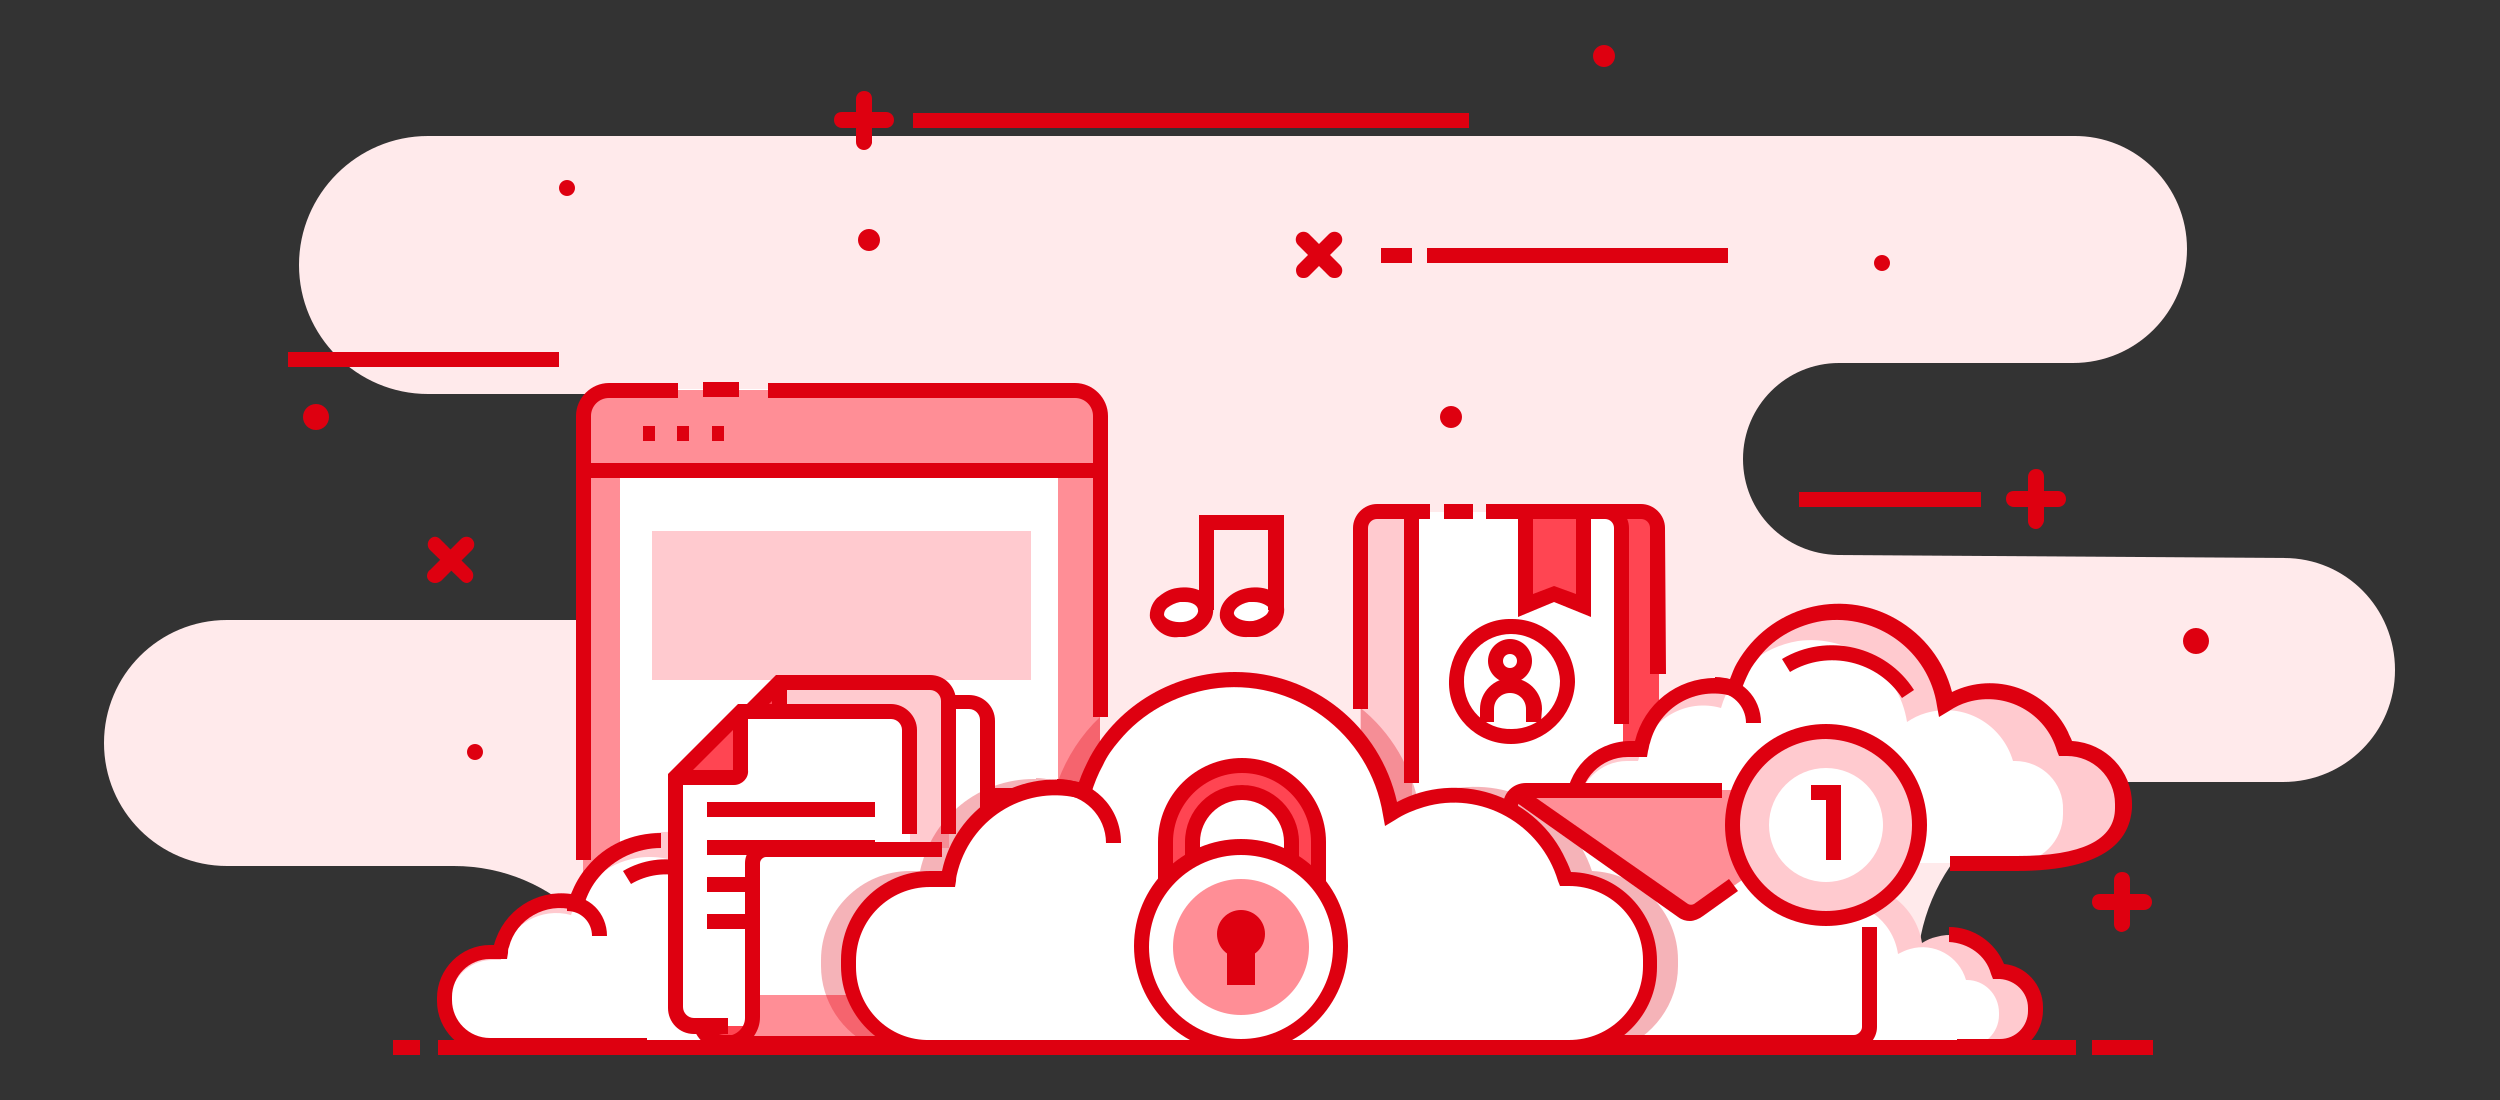 <?xml version="1.0" encoding="utf-8"?>
<!-- Generator: Adobe Illustrator 22.0.0, SVG Export Plug-In . SVG Version: 6.00 Build 0)  -->
<svg version="1.1" id="web_design" xmlns="http://www.w3.org/2000/svg" xmlns:xlink="http://www.w3.org/1999/xlink" x="0px" y="0px"
	 viewBox="0 0 250 110" style="enable-background:new 0 0 250 110;" xml:space="preserve">
<rect x="0" y="0" width="250" height="110" fill="#333333" stroke="none"/>
<style type="text/css">
	.st0{fill:#FFEAEB;}
	.st1{fill:#FF8E96;}
	.st2{fill:#FFFFFF;}
	.st3{fill:#DE0010;}
	.st4{fill:#FFCACF;}
	.st5{fill:#FF4552;}
	.st6{opacity:0.3;}
</style>
<title>solutions</title>
<g id="_Groupe_">
	<g id="_Groupe_2">
		<path id="_Tracé_" class="st0" d="M218.7,24.9L218.7,24.9c0,6.3-5.1,11.4-11.4,11.4h-23.4c-5.3,0-9.6,4.3-9.6,9.6l0,0
			c0,5.3,4.2,9.5,9.5,9.6l44.6,0.3c6.2,0,11.1,5,11.1,11.2l0,0c0,6.2-5,11.2-11.2,11.2h-17.4c-10.6,0-19.2,8.6-19.2,19.2v7.8
			l-128.2-0.5l0,0c0-10-8.1-18.1-18.1-18.1h0H22.7c-6.8,0-12.3-5.5-12.3-12.3l0,0l0,0c0-6.8,5.5-12.3,12.3-12.3h0h38.1
			c6.3,0,11.3-5.1,11.3-11.3l0,0c0-6.3-5.1-11.3-11.3-11.3h-18c-7.1,0-12.9-5.8-12.9-12.9l0,0c0-7.1,5.8-12.9,12.9-12.9c0,0,0,0,0,0
			h164.5C213.6,13.5,218.7,18.6,218.7,24.9C218.7,24.9,218.7,24.9,218.7,24.9z"/>
	</g>
	<g id="_Groupe_3">
		<g id="_Groupe_4">
			<g id="_Groupe_5">
				<path class="st1" d="M110,104.7V42c0-1.7-1.4-3.1-3.1-3.1l0,0H61.4c-1.7,0-3.1,1.4-3.1,3.1v62.7H110z"/>
			</g>
			<g id="_Groupe_6">
				<path class="st2" d="M105.8,104.7V42c0.1-1.6-1-2.9-2.6-3.1H64.6C63,39.1,61.9,40.5,62,42v62.7H105.8z"/>
			</g>
			<g id="_Groupe_7">
				<path class="st1" d="M58.3,47v-5.4c0-1.4,1.2-2.6,2.6-2.6l0,0h46.5c1.4,0,2.6,1.2,2.6,2.6V47H58.3z"/>
			</g>
			<g id="_Groupe_8">
				<path id="_Tracé_2" class="st3" d="M59.1,86h-1.5V41.6c0-1.8,1.5-3.3,3.3-3.3h6.9v1.5h-6.9c-1,0-1.8,0.8-1.8,1.8l0,0V86z"/>
			</g>
			<g id="_Groupe_9">
				<path id="_Tracé_3" class="st3" d="M110.8,71.7h-1.5V41.6c0-1-0.8-1.8-1.8-1.8H76.8v-1.5h30.7c1.8,0,3.3,1.5,3.3,3.3V71.7z"/>
			</g>
			<g id="_Groupe_10">
				<rect id="_Tracé_4" x="70.3" y="38.2" class="st3" width="3.6" height="1.5"/>
			</g>
			<g id="_Groupe_11">
				<rect id="_Tracé_5" x="58.3" y="46.3" class="st3" width="51.7" height="1.5"/>
			</g>
			<g id="_Groupe_12">
				<rect id="_Tracé_6" x="64.3" y="42.6" class="st3" width="1.2" height="1.5"/>
			</g>
			<g id="_Groupe_13">
				<rect id="_Tracé_7" x="67.7" y="42.6" class="st3" width="1.2" height="1.5"/>
			</g>
			<g id="_Groupe_14">
				<rect id="_Tracé_8" x="71.2" y="42.6" class="st3" width="1.2" height="1.5"/>
			</g>
			<g id="_Groupe_15">
				<rect x="65.2" y="53.1" class="st4" width="37.9" height="14.9"/>
			</g>
		</g>
	</g>
	<g id="_Groupe_16">
		<g id="_Groupe_17">
			<g id="_Groupe_18">
				<path class="st5" d="M141.5,51.2h22.5c1,0,1.9,0.8,1.9,1.8v30.2c0,1-0.8,1.8-1.9,1.8h-22.5c-1,0-1.9-0.8-1.9-1.8V53
					C139.6,52,140.5,51.2,141.5,51.2z"/>
			</g>
			<g id="_Groupe_19">
				<path id="_Tracé_9" class="st3" d="M166.6,67.4H165V52.8c0-0.5-0.4-0.9-0.9-0.9h-3.7v-1.5h3.7c1.3,0,2.4,1.1,2.4,2.4
					L166.6,67.4z"/>
			</g>
			<g id="_Groupe_20">
				<path class="st2" d="M137.9,51.2h22.5c1,0,1.9,0.8,1.9,1.8v30.2c0,1-0.8,1.8-1.9,1.8h-22.5c-1,0-1.9-0.8-1.9-1.8V53
					C136,52,136.9,51.2,137.9,51.2z"/>
			</g>
			<g id="_Groupe_21">
				<path id="_Tracé_10" class="st4" d="M141.2,51.2h-3.5c-0.9,0-1.7,0.7-1.7,1.6c0,0,0,0,0,0v30.6c0,0.9,0.7,1.7,1.7,1.7l0,0h3.5
					L141.2,51.2z"/>
			</g>
			<rect id="_Tracé_11" x="140.4" y="51.2" class="st3" width="1.5" height="27.1"/>
			<g id="_Groupe_22">
				<g id="_Groupe_23">
					<path id="_Tracé_transparent_" class="st3" d="M151.1,74.4c-3.5,0-6.3-2.8-6.2-6.3s2.8-6.3,6.3-6.2c3.5,0,6.3,2.8,6.3,6.3
						C157.4,71.6,154.5,74.4,151.1,74.4z M151.1,63.4c-2.6,0-4.8,2.1-4.7,4.8c0,2.6,2.1,4.8,4.8,4.7c2.6,0,4.8-2.1,4.8-4.8
						C155.9,65.5,153.7,63.4,151.1,63.4C151.1,63.4,151.1,63.4,151.1,63.4L151.1,63.4z"/>
				</g>
				<g id="_Groupe_24">
					<path id="_Tracé_transparent_2" class="st3" d="M151,68.3c-1.2,0-2.2-1-2.2-2.2s1-2.2,2.2-2.2c1.2,0,2.2,1,2.2,2.2
						c0,0,0,0,0,0C153.2,67.3,152.2,68.3,151,68.3z M151,65.4c-0.4,0-0.7,0.3-0.7,0.7s0.3,0.7,0.7,0.7c0.4,0,0.7-0.3,0.7-0.7l0,0
						C151.7,65.7,151.4,65.4,151,65.4z"/>
				</g>
				<g id="_Groupe_25">
					<path id="_Tracé_12" class="st3" d="M154.1,72.2h-1.5v-1.3c0-0.9-0.7-1.6-1.6-1.6s-1.6,0.7-1.6,1.6v1.3H148v-1.3
						c0-1.7,1.4-3.1,3.1-3.1s3.1,1.4,3.1,3.1L154.1,72.2z"/>
				</g>
			</g>
			<g id="_Groupe_26">
				<polygon id="_Tracé_13" class="st5" points="155.4,51.5 152.5,51.5 152.5,60.6 155.4,59.4 158.3,60.6 158.3,51.5 				"/>
			</g>
			<g id="_Groupe_27">
				<polygon id="_Tracé_14" class="st3" points="159.1,61.7 155.4,60.2 151.8,61.7 151.8,51.5 153.3,51.5 153.3,59.4 155.4,58.6 
					157.6,59.4 157.6,51.5 159.1,51.5 				"/>
			</g>
			<g id="_Groupe_28">
				<rect id="_Tracé_15" x="144.4" y="50.4" class="st3" width="2.9" height="1.5"/>
			</g>
			<g id="_Groupe_29">
				<path id="_Tracé_16" class="st3" d="M136.8,70.9h-1.5V52.8c0-1.3,1.1-2.4,2.4-2.4h5.3v1.5h-5.3c-0.5,0-0.9,0.4-0.9,0.9V70.9z"
					/>
			</g>
			<g id="_Groupe_30">
				<path id="_Tracé_17" class="st3" d="M162.9,72.4h-1.5V52.8c0-0.5-0.4-0.9-0.9-0.9h-11.9v-1.5h11.9c1.3,0,2.4,1.1,2.4,2.4V72.4z
					"/>
			</g>
		</g>
	</g>
	<g id="_Groupe_31">
		<g id="_Groupe_32">
			<path id="_Tracé_18" class="st3" d="M88.6,12.8h-4.4c-0.4,0-0.8-0.3-0.8-0.8s0.3-0.8,0.8-0.8h4.4c0.4,0,0.8,0.3,0.8,0.8
				S89,12.8,88.6,12.8z"/>
		</g>
		<g id="_Groupe_33">
			<path id="_Tracé_19" class="st3" d="M86.4,15c-0.4,0-0.8-0.3-0.8-0.8V9.9c0-0.4,0.3-0.8,0.8-0.8s0.8,0.3,0.8,0.8v4.4
				C87.1,14.7,86.8,15,86.4,15z"/>
		</g>
	</g>
	<g id="_Groupe_34">
		<g id="_Groupe_35">
			<path id="_Tracé_20" class="st3" d="M214.4,91H210c-0.4,0-0.8-0.3-0.8-0.8s0.3-0.8,0.8-0.8h4.4c0.4,0,0.8,0.3,0.8,0.8
				S214.8,91,214.4,91z"/>
		</g>
		<g id="_Groupe_36">
			<path id="_Tracé_21" class="st3" d="M212.2,93.2c-0.4,0-0.8-0.3-0.8-0.8V88c0-0.4,0.3-0.8,0.8-0.8s0.8,0.3,0.8,0.8l0,0v4.4
				C213,92.8,212.7,93.1,212.2,93.2C212.2,93.1,212.2,93.2,212.2,93.2z"/>
		</g>
	</g>
	<g id="_Groupe_37">
		<g id="_Groupe_38">
			<path id="_Tracé_22" class="st3" d="M205.8,50.7h-4.4c-0.4,0-0.8-0.3-0.8-0.8s0.3-0.8,0.8-0.8h4.4c0.4,0,0.8,0.3,0.8,0.8
				S206.2,50.7,205.8,50.7z"/>
		</g>
		<g id="_Groupe_39">
			<path id="_Tracé_23" class="st3" d="M203.6,52.9c-0.4,0-0.8-0.3-0.8-0.8v-4.4c0-0.4,0.3-0.8,0.8-0.8s0.8,0.3,0.8,0.8v4.4
				C204.3,52.5,204,52.9,203.6,52.9z"/>
		</g>
	</g>
	<g id="_Groupe_40">
		<g id="_Groupe_41">
			<path id="_Tracé_24" class="st3" d="M130.3,27.8c-0.4,0-0.7-0.3-0.7-0.8c0-0.2,0.1-0.4,0.2-0.5l3.1-3.1c0.3-0.3,0.8-0.3,1.1,0
				c0.3,0.3,0.3,0.8,0,1.1c0,0,0,0,0,0l-3.1,3.1C130.7,27.8,130.5,27.8,130.3,27.8z"/>
		</g>
		<g id="_Groupe_42">
			<path id="_Tracé_25" class="st3" d="M133.4,27.8c-0.2,0-0.4-0.1-0.5-0.2l-3.1-3.1c-0.3-0.3-0.3-0.8,0-1.1c0.3-0.3,0.8-0.3,1.1,0
				c0,0,0,0,0,0l3.1,3.1c0.3,0.3,0.3,0.8,0,1.1C133.8,27.8,133.6,27.8,133.4,27.8z"/>
		</g>
	</g>
	<g id="_Groupe_43">
		<g id="_Groupe_44">
			<path id="_Tracé_26" class="st3" d="M43.5,58.3c-0.4,0-0.8-0.3-0.8-0.7c0-0.2,0.1-0.5,0.3-0.6l3.1-3.1c0.3-0.3,0.8-0.3,1.1,0
				s0.3,0.8,0,1.1l-3.1,3.1C43.9,58.2,43.8,58.3,43.5,58.3z"/>
		</g>
		<g id="_Groupe_45">
			<path id="_Tracé_27" class="st3" d="M46.7,58.3c-0.2,0-0.4-0.1-0.5-0.2L43,55c-0.3-0.3-0.3-0.8,0-1.1c0.3-0.3,0.7-0.3,1,0
				l3.1,3.1c0.3,0.3,0.3,0.8,0,1.1C47,58.2,46.8,58.3,46.7,58.3L46.7,58.3z"/>
		</g>
	</g>
	<g id="_Groupe_46">
		<rect id="_Tracé_28" x="142.7" y="24.8" class="st3" width="30.1" height="1.5"/>
	</g>
	<g id="_Groupe_47">
		<rect id="_Tracé_29" x="28.8" y="35.2" class="st3" width="27.1" height="1.5"/>
	</g>
	<g id="_Groupe_48">
		<rect id="_Tracé_30" x="179.9" y="49.2" class="st3" width="18.2" height="1.5"/>
	</g>
	<g id="_Groupe_49">
		<rect id="_Tracé_31" x="91.3" y="11.3" class="st3" width="55.6" height="1.5"/>
	</g>
	<g id="_Groupe_50">
		<rect id="_Tracé_32" x="138.1" y="24.8" class="st3" width="3.1" height="1.5"/>
	</g>
	<g id="_Groupe_51">
		<circle id="_Tracé_33" class="st3" cx="219.6" cy="64.1" r="1.3"/>
	</g>
	<g id="_Groupe_52">
		<circle id="_Tracé_34" class="st3" cx="31.6" cy="41.7" r="1.3"/>
	</g>
	<g id="_Groupe_53">
		<circle id="_Tracé_35" class="st3" cx="188.2" cy="26.3" r="0.8"/>
	</g>
	<g id="_Groupe_54">
		<circle id="_Tracé_36" class="st3" cx="56.7" cy="18.8" r="0.8"/>
	</g>
	<g id="_Groupe_55">
		<circle id="_Tracé_37" class="st3" cx="47.5" cy="75.2" r="0.8"/>
	</g>
	<g id="_Groupe_56">
		<circle id="_Tracé_38" class="st3" cx="145.1" cy="41.7" r="1.1"/>
	</g>
	<g id="_Groupe_57">
		<circle id="_Tracé_39" class="st3" cx="160.4" cy="5.6" r="1.1"/>
	</g>
	<g id="_Groupe_58">
		<circle id="_Tracé_40" class="st3" cx="86.9" cy="24" r="1.1"/>
	</g>
	<g id="_Groupe_59">
		<g id="_Groupe_60">
			<path id="_Tracé_41" class="st4" d="M206.6,74.8h-0.2c-1.3-4.2-5.7-6.6-10-5.4c-0.7,0.2-1.4,0.5-2,0.9c-0.9-5.9-6.5-10-12.5-9.1
				c-4.1,0.6-7.5,3.6-8.7,7.5c-4-1.1-8.1,1.2-9.2,5.2c-0.1,0.3-0.1,0.5-0.2,0.8h-1.2c-3.1,0-5.6,2.5-5.6,5.6v0.4
				c0,3.1,2.5,5.6,5.6,5.6h43.9c3.1,0,5.6-2.5,5.6-5.6v-0.4C212.2,77.2,209.7,74.8,206.6,74.8z"/>
		</g>
		<g id="_Groupe_61">
			<path id="_Tracé_42" class="st2" d="M201.5,76.1h-0.2c-1.1-3.7-4.9-5.9-8.7-4.8c-0.7,0.2-1.3,0.5-1.9,0.9
				c-0.8-5.2-5.7-8.8-10.9-8.1c-3.6,0.6-6.7,3.1-7.7,6.7c-3.5-1-7.1,1.1-8.1,4.6c-0.1,0.2-0.1,0.5-0.2,0.7h-1.1
				c-2.7,0-4.9,2.2-4.9,4.9v0.4c0,2.7,2.2,4.9,4.9,4.9h38.7c2.7,0,4.9-2.2,4.9-4.9v-0.4C206.4,78.3,204.2,76.1,201.5,76.1z"/>
		</g>
		<g id="_Groupe_62">
			<path id="_Tracé_43" class="st3" d="M190.2,69.8c-2.4-3.7-7.4-4.9-11.2-2.6l-0.8-1.3c4.5-2.7,10.4-1.3,13.2,3.1L190.2,69.8z"/>
		</g>
		<g id="_Groupe_63">
			<path id="_Tracé_44" class="st3" d="M201.6,87.1H195v-1.5h6.7c6.5,0,9.8-1.6,9.8-4.8v-0.4c0-2.7-2.2-4.8-4.8-4.8h-0.8l-0.2-0.5
				c-1.1-3.8-5.1-6-8.9-4.9c-0.7,0.2-1.3,0.5-1.9,0.9l-1,0.6l-0.2-1.1c-0.8-5.5-6-9.3-11.5-8.5c-2.4,0.4-4.7,1.6-6.2,3.5
				c-0.4,0.5-0.8,1-1.1,1.6c-0.3,0.6-0.6,1.3-0.8,1.9l-0.2,0.7l-0.7-0.2c-3.6-1-7.3,1.1-8.2,4.7c-0.1,0.2-0.1,0.5-0.2,0.8l-0.1,0.6
				h-1.9c-2.7,0-4.8,2.2-4.8,4.8v0.4c0,2.7,2.2,4.8,4.8,4.8h24.5v1.5h-24.4c-3.5,0-6.3-2.8-6.3-6.3v-0.4c0-3.5,2.8-6.3,6.3-6.4h0.6
				c0.9-3.7,4.2-6.3,8-6.3c0.5,0,1,0,1.5,0.1c0.2-0.5,0.4-1.1,0.7-1.6c3.2-5.6,10.3-7.6,15.9-4.4c2.8,1.6,4.8,4.2,5.6,7.3
				c4.3-2.1,9.5-0.3,11.6,4c0.1,0.3,0.3,0.6,0.4,0.9c3.4,0.2,6,3,6,6.3v0.4C213,83.7,211,87.1,201.6,87.1z"/>
		</g>
		<g id="_Groupe_64">
			<path id="_Tracé_45" class="st3" d="M176.1,72.3h-1.5c0-1.7-1.4-3.1-3.1-3.1l0,0v-1.5C174.1,67.7,176.1,69.7,176.1,72.3z"/>
		</g>
	</g>
	<g id="_Groupe_65">
		<g id="_Groupe_66">
			<path id="_Tracé_46" class="st4" d="M200,97.2h-0.1c-0.8-2.7-3.6-4.3-6.3-3.5c-0.5,0.1-0.9,0.3-1.4,0.6c-0.6-3.8-4.2-6.4-8-5.9
				c-2.7,0.4-4.8,2.3-5.6,4.9c-2.6-0.7-5.2,0.8-5.9,3.4c0,0.2-0.1,0.4-0.1,0.5h-0.8c-2,0-3.6,1.6-3.6,3.6v0.3c0,2,1.6,3.6,3.6,3.6
				H200c2,0,3.6-1.6,3.6-3.6v-0.3C203.6,98.8,202,97.2,200,97.2z"/>
		</g>
		<g id="_Groupe_67">
			<path id="_Tracé_47" class="st2" d="M196.7,98h-0.1c-0.7-2.4-3.2-3.8-5.6-3.1c-0.4,0.1-0.8,0.3-1.2,0.5
				c-0.5-3.4-3.7-5.7-7.1-5.1c-2.3,0.4-4.2,2-4.9,4.3c-2.2-0.6-4.6,0.7-5.2,3c0,0.2-0.1,0.3-0.1,0.5h-0.7c-1.7,0-3.2,1.4-3.2,3.2
				v0.2c0,1.7,1.4,3.2,3.2,3.2h24.9c1.7,0,3.2-1.4,3.2-3.2v-0.2C199.9,99.4,198.4,98,196.7,98z"/>
		</g>
		<g id="_Groupe_68">
			<path id="_Tracé_48" class="st3" d="M200,105.4h-4.3v-1.5h4.3c1.6,0,2.8-1.3,2.8-2.8v-0.3c0-1.6-1.3-2.8-2.8-2.9h-0.7l-0.2-0.5
				c-0.5-1.9-2.3-3.1-4.2-3.2v-1.5c2.4,0,4.6,1.5,5.5,3.7c2.2,0.2,3.9,2.1,3.9,4.3v0.3C204.3,103.4,202.4,105.4,200,105.4
				C200,105.4,200,105.4,200,105.4z"/>
		</g>
	</g>
	<g id="_Groupe_69">
		<g id="_Groupe_70">
			<path id="_Tracé_49" class="st4" d="M86.5,94.8h-0.2c-1-3.6-4.8-5.7-8.4-4.6c-0.6,0.2-1.2,0.5-1.8,0.8
				c-0.8-5.1-5.5-8.5-10.6-7.7c-3.5,0.5-6.4,3-7.4,6.4c-3.4-0.9-6.9,1.1-7.8,4.4c-0.1,0.2-0.1,0.5-0.2,0.7h-1
				c-2.6,0-4.7,2.1-4.8,4.8v0.3c0,2.6,2.1,4.7,4.8,4.8h37.3c2.6,0,4.7-2.1,4.8-4.8v-0.3C91.3,96.9,89.2,94.8,86.5,94.8z"/>
		</g>
		<g id="_Groupe_71">
			<path id="_Tracé_50" class="st2" d="M82.2,95.9H82c-0.9-3.2-4.3-5-7.5-4c-0.5,0.2-1,0.4-1.5,0.7c-0.7-4.5-4.9-7.5-9.3-6.8
				c-3.1,0.5-5.6,2.7-6.6,5.7c-3-0.8-6,0.9-6.9,3.9c-0.1,0.2-0.1,0.4-0.1,0.6h-0.9c-2.3,0-4.2,1.9-4.2,4.2v0.3
				c0,2.3,1.9,4.2,4.2,4.2h32.9c2.3,0,4.2-1.9,4.2-4.2v-0.3C86.4,97.8,84.5,95.9,82.2,95.9z"/>
		</g>
		<g id="_Groupe_72">
			<path id="_Tracé_51" class="st3" d="M72.5,90.6c-2-3.1-6.2-4.1-9.4-2.2l-0.8-1.3c3.9-2.3,8.9-1.1,11.4,2.7L72.5,90.6z"/>
		</g>
		<g id="_Groupe_73">
			<path id="_Tracé_52" class="st3" d="M64.7,105.4H49c-2.9,0-5.3-2.4-5.3-5.3v-0.3c0-2.9,2.4-5.3,5.3-5.3h0.4
				c0.9-3.4,4.2-5.6,7.7-5.1c0.4-1,0.9-1.9,1.6-2.7c1.8-2.2,4.5-3.4,7.4-3.4v1.5c-2.4,0-4.7,1.1-6.2,2.9c-0.7,0.8-1.2,1.8-1.5,2.8
				l-0.2,0.7L57.4,91c-2.8-0.8-5.8,0.9-6.5,3.7c-0.1,0.2-0.1,0.4-0.1,0.6l-0.1,0.6H49c-2.1,0-3.8,1.7-3.8,3.8v0.3
				c0,2.1,1.7,3.8,3.8,3.8c0,0,0,0,0,0h15.7V105.4z"/>
		</g>
		<g id="_Groupe_74">
			<path id="_Tracé_53" class="st3" d="M60.7,93.6h-1.5c0-1.4-1.1-2.5-2.5-2.5v-1.5C58.9,89.5,60.7,91.3,60.7,93.6z"/>
		</g>
	</g>
	<g id="_Groupe_75">
		<g id="_Groupe_76">
			<g id="_Groupe_77">
				<path class="st2" d="M152.6,79h32.8c0.9,0,1.6,0.7,1.6,1.6v22.1c0,0.9-0.7,1.6-1.6,1.6h-32.8c-0.9,0-1.6-0.7-1.6-1.6V80.6
					C151.1,79.7,151.8,79,152.6,79z"/>
			</g>
			<g id="_Groupe_78">
				<path id="_Tracé_54" class="st1" d="M187,79l-17.2,12.1c-0.4,0.3-1.1,0.3-1.5,0L151.1,79H187z"/>
			</g>
			<g id="_Groupe_79">
				<path id="_Tracé_55" class="st3" d="M169,92.1c-0.4,0-0.8-0.1-1.2-0.4L151,79.8l0.9-1.2l16.9,11.8c0.2,0.1,0.4,0.1,0.6,0
					l3.5-2.5l0.9,1.2l-3.5,2.5C169.9,91.9,169.4,92.1,169,92.1z"/>
			</g>
			<g id="_Groupe_80">
				<path id="_Tracé_56" class="st3" d="M185.4,105h-32.8c-1.3,0-2.3-1-2.3-2.3V80.6c0-1.3,1-2.3,2.3-2.3h19.6v1.5h-19.6
					c-0.4,0-0.8,0.4-0.8,0.8v22.1c0,0.4,0.4,0.8,0.8,0.8h32.8c0.4,0,0.8-0.4,0.8-0.8v-10h1.5v10C187.7,103.9,186.7,105,185.4,105
					C185.4,105,185.4,105,185.4,105z"/>
			</g>
		</g>
		<g id="_Groupe_81">
			<circle id="_Tracé_57" class="st4" cx="182.6" cy="82.5" r="9.3"/>
		</g>
		<g id="_Groupe_82">
			<path id="_Tracé_transparent_3" class="st3" d="M182.6,92.6c-5.6,0-10.1-4.5-10.1-10.1s4.5-10.1,10.1-10.1s10.1,4.5,10.1,10.1
				C192.7,88.1,188.2,92.6,182.6,92.6z M182.6,73.9c-4.7,0-8.6,3.8-8.6,8.6s3.8,8.6,8.6,8.6s8.6-3.8,8.6-8.6
				C191.2,77.8,187.4,74,182.6,73.9z"/>
		</g>
		<g id="_Groupe_83">
			<circle id="_Tracé_58" class="st2" cx="182.6" cy="82.5" r="5.7"/>
		</g>
		<g id="_Groupe_84">
			<polygon id="_Tracé_59" class="st3" points="184.1,86 182.6,86 182.6,80 181.1,80 181.1,78.5 184.1,78.5 			"/>
		</g>
	</g>
	<g id="_Groupe_85">
		<g id="_Groupe_86">
			
				<ellipse transform="matrix(0.985 -0.17 0.17 0.985 -8.705 21.036)" class="st2" cx="118.2" cy="61.2" rx="2.5" ry="1.7"/>
		</g>
		<g id="_Groupe_87">
			<path id="_Tracé_transparent_4" class="st3" d="M117.9,63.7c-1.3,0.2-2.5-0.7-2.9-1.9c-0.1-0.7,0.2-1.5,0.7-2
				c0.6-0.5,1.2-0.9,2-1c1.8-0.3,3.4,0.5,3.6,1.9l0,0c0.2,1.4-1,2.7-2.8,3C118.3,63.7,118.1,63.7,117.9,63.7z M118.5,60.2
				c-0.2,0-0.3,0-0.5,0c-0.5,0.1-0.9,0.3-1.3,0.6c-0.2,0.2-0.3,0.4-0.3,0.7c0.1,0.4,0.9,0.8,1.9,0.7s1.6-0.8,1.5-1.2l0,0
				C119.8,60.6,119.3,60.2,118.5,60.2z"/>
		</g>
		<g id="_Groupe_88">
			
				<ellipse transform="matrix(0.985 -0.17 0.17 0.985 -8.602 22.217)" class="st2" cx="125.1" cy="61.2" rx="2.5" ry="1.7"/>
		</g>
		<g id="_Groupe_89">
			<path id="_Tracé_transparent_5" class="st3" d="M124.8,63.7c-1.3,0.1-2.5-0.7-2.8-1.9c-0.2-1.4,1-2.7,2.8-3s3.4,0.5,3.6,1.9
				c0.1,0.7-0.2,1.5-0.7,2c-0.6,0.5-1.2,0.9-2,1C125.4,63.7,125.1,63.7,124.8,63.7z M125.4,60.2c-0.2,0-0.3,0-0.5,0
				c-1,0.2-1.6,0.8-1.5,1.2s0.9,0.8,1.9,0.7c0.5-0.1,0.9-0.3,1.3-0.6c0.2-0.2,0.3-0.4,0.3-0.7l0,0C126.8,60.6,126.2,60.2,125.4,60.2
				L125.4,60.2z"/>
		</g>
		<g id="_Groupe_90">
			<polygon id="_Tracé_60" class="st3" points="128.4,61 126.8,61 126.8,53 121.4,53 121.4,61 119.9,61 119.9,51.5 128.4,51.5 			
				"/>
		</g>
	</g>
	<g id="_Groupe_91">
		<g id="_Groupe_92">
			<path class="st5" d="M103.1,104.3H72.8c-1.6,0-2.9-1.3-2.9-2.9V81c0-0.8,0.7-1.5,1.5-1.5h30.2c0.8,0,1.4,0.6,1.4,1.4V104.3
				L103.1,104.3z"/>
		</g>
		<g id="_Groupe_93">
			<path id="_Tracé_61" class="st3" d="M103.8,105.1H72.5c-1.8,0-3.3-1.5-3.3-3.3V80.8c0-1.2,0.9-2.1,2.1-2.1h2v1.5h-2
				c-0.3,0-0.6,0.3-0.6,0.6v20.9c0,1,0.8,1.8,1.8,1.8h29.8V80.8c0-0.3-0.2-0.5-0.5-0.5H82.3v-1.5h19.5c1.1,0,2,0.9,2,2L103.8,105.1z
				"/>
		</g>
		<g id="_Groupe_94">
			<g id="_Groupe_95">
				<path class="st2" d="M81.8,70.2l-6.6,6.6v23c0,1,0.8,1.9,1.9,1.9h19.7c1,0,1.9-0.8,1.9-1.9V72c0-1-0.8-1.9-1.9-1.9L81.8,70.2z"
					/>
			</g>
			<g id="_Groupe_96">
				<polygon class="st5" points="81.8,76.8 81.8,70.2 75.2,76.8 				"/>
			</g>
			<g id="_Groupe_97">
				<path id="_Tracé_62" class="st3" d="M81.2,77.5h-6V76H81v-5.8h1.5v5.9C82.6,76.9,81.9,77.5,81.2,77.5z"/>
			</g>
			<g id="_Groupe_98">
				<path id="_Tracé_63" class="st3" d="M96.8,102.5H77.1c-1.5,0-2.6-1.2-2.6-2.6V76.5l7-7h15.4c1.4,0,2.6,1.1,2.6,2.6v8.9h-1.5V72
					c0-0.6-0.5-1.1-1.1-1.1H82.1L76,77.1v22.7c0,0.6,0.5,1.1,1.1,1.1h19.7V102.5z"/>
			</g>
		</g>
		<g id="_Groupe_99">
			<g id="_Groupe_100">
				<path class="st4" d="M78,68.2l-6.6,6.6v23c0,1,0.8,1.9,1.9,1.9H93c1,0,1.9-0.8,1.9-1.9V70.1c0-1-0.8-1.9-1.9-1.9H78z"/>
			</g>
			<g id="_Groupe_101">
				<polygon class="st5" points="78,74.8 78,68.2 71.4,74.8 				"/>
			</g>
			<g id="_Groupe_102">
				<path id="_Tracé_64" class="st3" d="M77.3,75.6h-5.9v-1.5h5.8v-5.9h1.5v5.9C78.7,75,78.1,75.6,77.3,75.6
					C77.3,75.6,77.3,75.6,77.3,75.6z"/>
			</g>
			<g id="_Groupe_103">
				<rect id="_Tracé_65" x="74.5" y="77.3" class="st3" width="16.8" height="1.5"/>
			</g>
			<g id="_Groupe_104">
				<rect id="_Tracé_66" x="74.5" y="81.1" class="st3" width="16.8" height="1.5"/>
			</g>
			<g id="_Groupe_105">
				<rect id="_Tracé_67" x="74.5" y="84.8" class="st3" width="16.8" height="1.5"/>
			</g>
			<g id="_Groupe_106">
				<rect id="_Tracé_68" x="74.5" y="88.6" class="st3" width="16.8" height="1.5"/>
			</g>
			<g id="_Groupe_107">
				<path id="_Tracé_69" class="st3" d="M74.1,100.5h-0.9c-1.5,0-2.6-1.2-2.6-2.6V74.5l7-7H93c1.5,0,2.6,1.2,2.6,2.6v13.3h-1.5
					V70.1c0-0.6-0.5-1.1-1.1-1.1H78.3l-6.2,6.2v22.7c0,0.6,0.5,1.1,1.1,1.1h0.9L74.1,100.5z"/>
			</g>
		</g>
		<g id="_Groupe_108">
			<g id="_Groupe_109">
				<path class="st2" d="M74.1,71.1l-6.6,6.6v23c0,1,0.8,1.9,1.9,1.9h19.7c1,0,1.9-0.8,1.9-1.8V73c0-1-0.8-1.9-1.9-1.9L74.1,71.1z"
					/>
			</g>
			<g id="_Groupe_110">
				<polygon class="st5" points="74.1,77.7 74.1,71.1 67.5,77.7 				"/>
			</g>
			<g id="_Groupe_111">
				<path id="_Tracé_70" class="st3" d="M73.4,78.5h-5.9V77h5.8v-5.9h1.5v5.9C74.9,77.8,74.2,78.5,73.4,78.5z"/>
			</g>
			<g id="_Groupe_112">
				<rect id="_Tracé_71" x="70.7" y="80.2" class="st3" width="16.8" height="1.5"/>
			</g>
			<g id="_Groupe_113">
				<rect id="_Tracé_72" x="70.7" y="84" class="st3" width="16.8" height="1.5"/>
			</g>
			<g id="_Groupe_114">
				<rect id="_Tracé_73" x="70.7" y="87.7" class="st3" width="16.8" height="1.5"/>
			</g>
			<g id="_Groupe_115">
				<rect id="_Tracé_74" x="70.7" y="91.4" class="st3" width="16.8" height="1.5"/>
			</g>
			<g id="_Groupe_116">
				<path id="_Tracé_75" class="st3" d="M72.8,103.4h-3.4c-1.5,0-2.6-1.2-2.6-2.6V77.4l7-7h15.3c1.4,0,2.6,1.2,2.6,2.6v10.4h-1.5
					V73c0-0.6-0.5-1.1-1.1-1.1H74.4L68.3,78v22.7c0,0.6,0.5,1.1,1.1,1.1h3.4L72.8,103.4z"/>
			</g>
		</g>
		<g id="_Groupe_117">
			<path class="st2" d="M72.6,104.3h31.6c0.8,0,1.4-0.6,1.4-1.4c0,0,0,0,0,0V83.3c0-0.6-0.5-1.2-1.2-1.2l0,0H99
				c-0.4,0-0.8,0.2-1,0.5l-1.4,2.2h-20c-0.7,0-1.3,0.6-1.3,1.3v15.4c0,1.4-1.1,2.6-2.5,2.7C72.7,104.3,72.6,104.3,72.6,104.3z"/>
		</g>
		<g id="_Groupe_118">
			<path class="st1" d="M75.2,101.7v-2.2h30.3v3.6c0,0.8-0.6,1.4-1.4,1.4c0,0,0,0,0,0H72.6c1.4,0,2.6-1.1,2.7-2.5
				C75.2,101.8,75.2,101.7,75.2,101.7z"/>
		</g>
		<g id="_Groupe_119">
			<path id="_Tracé_76" class="st3" d="M104.2,105.1H72.6v-1.5c1,0,1.9-0.8,1.9-1.8c0,0,0-0.1,0-0.1V86.3c0-1.1,0.9-2.1,2.1-2.1
				h17.6v1.5H76.6c-0.3,0-0.6,0.3-0.6,0.6v15.4c0,0.7-0.2,1.3-0.6,1.9h28.8c0.3,0,0.6-0.3,0.6-0.6V83.3c0-0.2-0.2-0.4-0.4-0.4l0,0
				H99v-1.5h5.4c1,0,1.9,0.9,1.9,1.9l0,0V103C106.3,104.2,105.4,105.1,104.2,105.1z"/>
		</g>
	</g>
	<g id="_Groupe_120" class="st6">
		<g id="_Groupe_121">
			<path id="_Tracé_77" class="st3" d="M110,71.7c-1.9,1.8-3.3,4-4.2,6.4l-0.6-0.1c-0.5-0.1-1-0.2-1.6-0.2v0.1h-0.2
				c-5.5,0-10.2,3.8-11.4,9.2H91c-4.9,0-8.9,4-8.9,8.9c0,0,0,0,0,0v0.6c0,3.5,2.1,6.7,5.3,8.1H110V71.7z"/>
		</g>
		<g id="_Groupe_122">
			<path id="_Tracé_78" class="st3" d="M110.8,71.1c-0.3,0.2-0.5,0.4-0.7,0.6h0.7V71.1z"/>
		</g>
	</g>
	<g id="_Groupe_123" class="st6">
		<path id="_Tracé_79" class="st3" d="M167.8,96.6V96c0-4.8-3.8-8.7-8.6-8.9c-2.2-6.5-9.1-9.9-15.6-7.8c-0.6,0.2-1.2,0.5-1.8,0.8
			c-0.9-4-3.2-7.5-6.4-9.8v0.6h0.7v12.5c0,0.9,0.7,1.7,1.7,1.7c0,0,0,0,0,0h12.6v17.6c0,1.3,1,2.3,2.3,2.3h9.1
			C165.3,103.7,167.8,100.4,167.8,96.6z"/>
	</g>
	<g id="_Groupe_124">
		<g id="_Groupe_125">
			<path id="_Tracé_80" class="st2" d="M156.9,87.8h-0.3c-1.8-6.1-8.2-9.7-14.3-7.9c-1.1,0.3-2.1,0.8-3.1,1.4
				c-1.3-8.7-9.4-14.6-18.1-13.2c-6,0.9-10.9,5.2-12.7,10.9c-5.8-1.6-11.7,1.8-13.3,7.6c-0.1,0.4-0.2,0.8-0.3,1.2H93
				c-4.5,0-8.2,3.7-8.1,8.2c0,0,0,0,0,0v0.6c0,4.5,3.7,8.1,8.1,8.1h63.9c4.5,0,8.1-3.6,8.1-8.1V96C165,91.5,161.4,87.8,156.9,87.8
				C156.9,87.8,156.9,87.8,156.9,87.8z"/>
		</g>
		<g id="_Groupe_126">
			<path id="_Tracé_81" class="st3" d="M156.9,105.5h-9.7V104h9.7c4.1,0,7.4-3.3,7.4-7.4V96c0-4.1-3.3-7.4-7.4-7.4H156l-0.2-0.5
				c-1.7-5.7-7.7-9.1-13.4-7.4c-1,0.3-2,0.7-2.9,1.3l-1,0.6l-0.2-1.1c-1.3-8.2-9-13.9-17.2-12.6c-3.6,0.6-6.9,2.4-9.2,5.2
				c-0.6,0.7-1.2,1.5-1.6,2.4c-0.5,0.9-0.9,1.9-1.2,2.9l-0.2,0.7l-0.7-0.2c-5.4-1.5-10.9,1.7-12.4,7.1c-0.1,0.4-0.2,0.7-0.2,1.1
				l-0.1,0.6H93c-4.1,0-7.4,3.3-7.4,7.4c0,0,0,0,0,0v0.6c0,4.1,3.3,7.4,7.4,7.3h35.6v1.5H93c-4.9,0-8.9-4-8.9-8.9V96
				c0-4.9,4-8.9,8.9-8.9c0,0,0,0,0,0h1.2c1.3-6.2,7.5-10.2,13.7-8.9c0.3-0.9,0.7-1.7,1.1-2.5c2.9-5.3,8.5-8.5,14.5-8.5
				c7.8,0,14.5,5.4,16.2,13c6-3.2,13.5-0.8,16.6,5.2c0.3,0.6,0.6,1.2,0.8,1.8c4.8,0.1,8.6,4.1,8.6,8.9v0.6
				C165.7,101.5,161.8,105.4,156.9,105.5z"/>
		</g>
		<g id="_Groupe_127">
			<path id="_Tracé_82" class="st3" d="M112.1,84.3h-1.5c0-2.7-2.2-4.9-4.9-4.9l0,0v-1.5C109.3,77.9,112.1,80.7,112.1,84.3z"/>
		</g>
	</g>
	<g id="_Groupe_128">
		<g id="_Groupe_129">
			<g id="_Groupe_130">
				<path id="_Tracé_83" class="st5" d="M131.9,89.6h-2.7v-5.5c0.3-2.7-1.7-5.2-4.4-5.5s-5.2,1.7-5.5,4.4c0,0.4,0,0.7,0,1.1v5.5
					h-2.7v-5.5c0-4.2,3.4-7.7,7.7-7.7c4.2,0,7.7,3.4,7.7,7.7c0,0,0,0,0,0L131.9,89.6z"/>
			</g>
		</g>
		<g id="_Groupe_131">
			<g id="_Groupe_132">
				<path id="_Tracé_transparent_6" class="st3" d="M132.6,90.4h-4.2v-6.2c0-2.3-1.9-4.2-4.2-4.2s-4.2,1.9-4.2,4.2v6.2h-4.2v-6.2
					c0-4.7,3.8-8.4,8.4-8.4s8.4,3.8,8.4,8.4l0,0V90.4z M129.9,88.9h1.2v-4.7c0-3.8-3.1-6.9-6.9-6.9s-6.9,3.1-6.9,6.9v4.7h1.2v-4.7
					c0-3.2,2.6-5.7,5.7-5.7s5.7,2.6,5.7,5.7c0,0,0,0,0,0V88.9z"/>
			</g>
		</g>
		<g id="_Groupe_133">
			<circle id="_Tracé_84" class="st2" cx="124.1" cy="94.7" r="9.9"/>
		</g>
		<g id="_Groupe_134">
			<path id="_Tracé_transparent_7" class="st3" d="M124.1,105.3c-5.9,0-10.7-4.8-10.7-10.7c0-5.9,4.8-10.7,10.7-10.7
				c5.9,0,10.7,4.8,10.7,10.7l0,0C134.8,100.5,130,105.3,124.1,105.3z M124.1,85.5c-5.1,0-9.2,4.1-9.2,9.2s4.1,9.2,9.2,9.2
				s9.2-4.1,9.2-9.2l0,0C133.3,89.6,129.2,85.5,124.1,85.5L124.1,85.5z"/>
		</g>
		<g id="_Groupe_135">
			<circle id="_Tracé_85" class="st1" cx="124.1" cy="94.7" r="6.8"/>
		</g>
		<g id="_Groupe_136">
			<circle id="_Tracé_86" class="st3" cx="124.1" cy="93.4" r="2.4"/>
		</g>
		<g id="_Groupe_137">
			<rect x="122.7" y="93.1" class="st3" width="2.8" height="5.4"/>
		</g>
	</g>
	<g id="_Groupe_138">
		<g id="_Groupe_139">
			<rect id="_Tracé_87" x="43.8" y="104" class="st3" width="163.8" height="1.5"/>
		</g>
		<g id="_Groupe_140">
			<rect id="_Tracé_88" x="39.3" y="104" class="st3" width="2.7" height="1.5"/>
		</g>
		<g id="_Groupe_141">
			<rect id="_Tracé_89" x="209.2" y="104" class="st3" width="6.1" height="1.5"/>
		</g>
	</g>
</g>
</svg>
